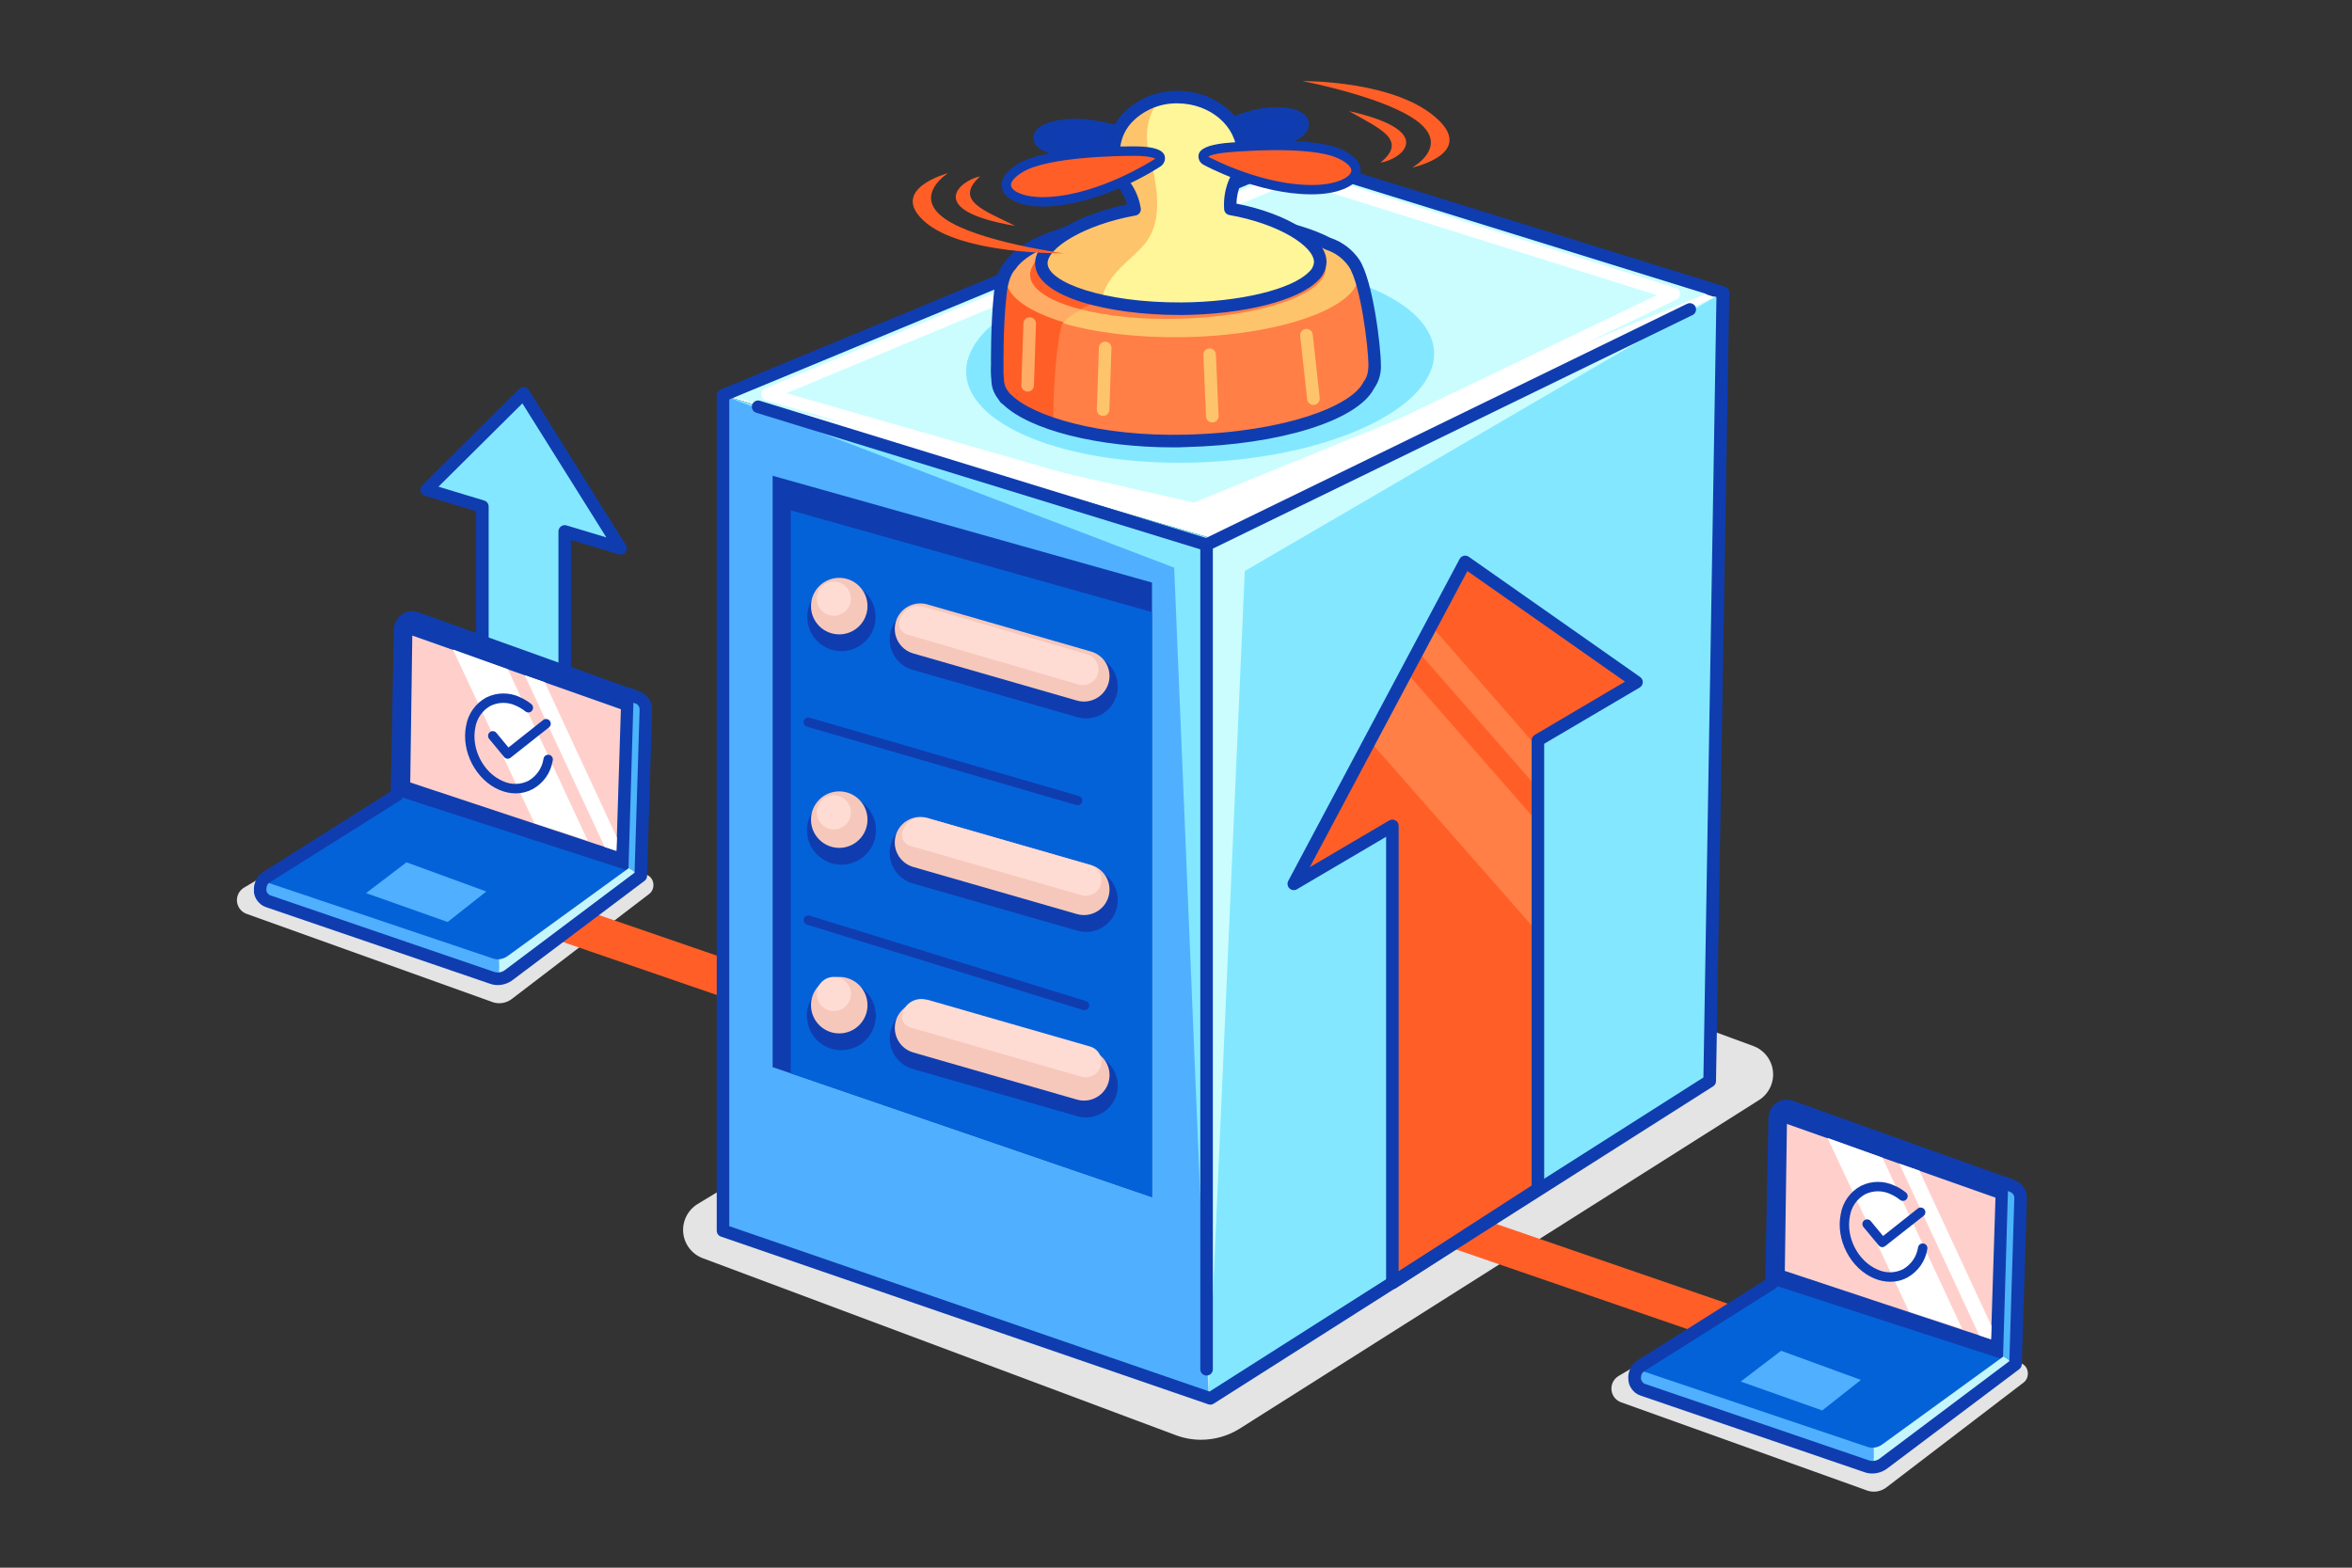 <svg width="87" height="58" viewBox="0 0 87 58" fill="none" xmlns="http://www.w3.org/2000/svg">
    <rect x="0" y="0" width="87" height="58" fill="#333333" stroke="none"/>
    <path d="M15.779 18.117L19.366 14.555L22.953 20.284L20.889 19.662V32.28L17.843 31.185V18.741L15.779 18.117Z"
          fill="#83E8FF"/>
    <path d="M20.889 32.512C20.863 32.512 20.836 32.507 20.811 32.498L17.765 31.403C17.721 31.387 17.681 31.357 17.654 31.318C17.626 31.279 17.611 31.233 17.611 31.185V18.913L15.712 18.339C15.674 18.327 15.639 18.306 15.612 18.277C15.584 18.248 15.564 18.212 15.555 18.173C15.545 18.134 15.546 18.093 15.556 18.055C15.567 18.016 15.588 17.981 15.616 17.953L19.203 14.39C19.228 14.366 19.258 14.347 19.291 14.336C19.323 14.325 19.358 14.321 19.393 14.325C19.428 14.329 19.461 14.341 19.491 14.359C19.52 14.378 19.545 14.403 19.564 14.432L23.149 20.161C23.175 20.201 23.188 20.248 23.186 20.296C23.185 20.344 23.168 20.39 23.14 20.428C23.111 20.466 23.071 20.494 23.026 20.509C22.98 20.523 22.931 20.523 22.886 20.509L21.121 19.976V32.28C21.121 32.317 21.112 32.353 21.095 32.386C21.078 32.419 21.053 32.448 21.023 32.469C20.984 32.497 20.937 32.512 20.889 32.512ZM18.075 31.019L20.657 31.947V19.661C20.657 19.625 20.666 19.589 20.682 19.557C20.698 19.524 20.722 19.496 20.751 19.475C20.78 19.453 20.814 19.438 20.849 19.432C20.885 19.426 20.922 19.428 20.957 19.439L22.429 19.883L19.323 14.924L16.219 18.006L17.91 18.518C17.958 18.532 18 18.561 18.029 18.601C18.059 18.641 18.075 18.689 18.075 18.739V31.019Z"
          fill="#0F3DB0"/>
    <path d="M43.616 52.772L26.119 46.225C25.983 46.175 25.863 46.087 25.774 45.972C25.686 45.858 25.631 45.72 25.617 45.575C25.603 45.431 25.63 45.285 25.695 45.155C25.76 45.025 25.86 44.916 25.984 44.84L46.273 32.554C46.372 32.493 46.483 32.456 46.599 32.445C46.714 32.434 46.831 32.449 46.94 32.489L64.728 39.023C64.864 39.073 64.983 39.159 65.071 39.273C65.16 39.386 65.215 39.523 65.231 39.666C65.246 39.81 65.221 39.954 65.158 40.084C65.095 40.214 64.998 40.324 64.876 40.401L45.672 52.56C45.369 52.751 45.026 52.87 44.669 52.907C44.312 52.944 43.952 52.898 43.616 52.772Z"
          fill="#E4E4E4"/>
    <path d="M44.428 53.267C44.109 53.267 43.793 53.21 43.494 53.098L25.997 46.551C25.8 46.478 25.627 46.35 25.499 46.183C25.37 46.016 25.292 45.816 25.272 45.606C25.253 45.397 25.293 45.186 25.388 44.998C25.483 44.809 25.629 44.652 25.809 44.543L46.093 32.255C46.236 32.168 46.398 32.114 46.565 32.098C46.733 32.082 46.901 32.103 47.059 32.161L64.853 38.699C65.05 38.772 65.222 38.898 65.35 39.062C65.479 39.228 65.559 39.425 65.581 39.633C65.603 39.841 65.566 40.051 65.475 40.24C65.384 40.428 65.243 40.587 65.066 40.699L45.858 52.854C45.43 53.123 44.934 53.266 44.428 53.267ZM43.732 52.446C44.019 52.553 44.325 52.592 44.629 52.56C44.933 52.529 45.225 52.428 45.484 52.266L64.693 40.111C64.761 40.069 64.815 40.008 64.85 39.937C64.885 39.865 64.898 39.786 64.89 39.707C64.882 39.628 64.852 39.553 64.803 39.49C64.754 39.427 64.688 39.38 64.613 39.352L46.82 32.816C46.76 32.793 46.696 32.785 46.633 32.791C46.569 32.797 46.508 32.817 46.454 32.85L26.17 45.138C26.102 45.18 26.046 45.239 26.01 45.31C25.974 45.382 25.959 45.462 25.967 45.541C25.974 45.62 26.004 45.696 26.052 45.76C26.101 45.823 26.166 45.871 26.241 45.899L43.732 52.446Z"
          fill="#E4E4E4"/>
    <path d="M18.252 37.086L9.129 33.813C9.032 33.78 8.945 33.719 8.881 33.639C8.817 33.558 8.777 33.46 8.766 33.358C8.756 33.255 8.775 33.151 8.822 33.059C8.868 32.967 8.941 32.89 9.03 32.838L15.031 29.279L23.91 32.364C24.202 32.454 24.265 32.882 24.014 33.073L18.944 36.95C18.848 37.026 18.735 37.078 18.614 37.102C18.494 37.126 18.369 37.12 18.252 37.086Z"
          fill="#E4E4E4"/>
    <path d="M69.648 50.208L18.664 32.653L18.216 33.954L69.2 51.509L69.648 50.208Z" fill="#FF5F27"/>
    <path d="M44.703 51.609V19.881L63.727 10.82L63.238 39.992L44.772 51.738L44.669 51.703L44.703 51.609Z"
          fill="#CBFDFF"/>
    <path d="M44.703 51.609L46.044 21.126L63.727 10.82L63.238 39.992L44.772 51.738L44.669 51.703L44.703 51.609Z"
          fill="#83E8FF"/>
    <path d="M63.422 10.99L44.702 19.882L26.745 14.627L47.827 5.886L63.422 10.99Z" fill="white"/>
    <path d="M63.239 10.821L44.158 18.594L26.745 14.627L47.827 5.886L63.239 10.821Z" fill="#CBFDFF"/>
    <path d="M44.516 19.457C44.494 19.457 44.472 19.454 44.451 19.448L28.327 14.808C28.28 14.795 28.239 14.767 28.209 14.73C28.179 14.692 28.161 14.646 28.159 14.598C28.156 14.55 28.168 14.502 28.194 14.462C28.219 14.421 28.257 14.389 28.301 14.37L47.789 6.25C47.839 6.23 47.895 6.227 47.947 6.243L61.983 10.652C62.027 10.665 62.066 10.693 62.095 10.729C62.124 10.766 62.141 10.81 62.144 10.856C62.147 10.903 62.137 10.949 62.113 10.989C62.09 11.03 62.055 11.062 62.013 11.082L44.613 19.434C44.583 19.449 44.549 19.456 44.516 19.457ZM29.091 14.547L44.495 18.978L61.285 10.919L47.89 6.712L29.091 14.547Z"
          fill="white"/>
    <path d="M44.702 19.882V51.609L44.669 51.703L26.745 45.531V14.627L44.702 19.882Z" fill="#83E8FF"/>
    <path d="M43.433 21.002L44.702 51.609L44.669 51.703L26.745 45.531V14.627L43.433 21.002Z" fill="#50B0FF"/>
    <path d="M44.563 17.099C49.342 16.878 53.14 15.05 53.046 13.016C52.952 10.982 49.001 9.513 44.222 9.734C39.443 9.955 35.645 11.784 35.739 13.817C35.833 15.851 39.784 17.32 44.563 17.099Z"
          fill="#83E8FF"/>
    <path d="M42.612 44.291L28.579 39.48V17.601L42.612 21.553V44.291Z" fill="#0F3DB0"/>
    <path d="M42.611 44.291L29.253 39.711V18.883L42.611 22.646V44.291Z" fill="#0462D9"/>
    <path d="M31.12 38.622C31.698 38.622 32.166 38.154 32.166 37.576C32.166 36.999 31.698 36.531 31.12 36.531C30.543 36.531 30.075 36.999 30.075 37.576C30.075 38.154 30.543 38.622 31.12 38.622Z"
          fill="#0F3DB0"/>
    <path d="M31.121 38.855C31.001 38.855 30.882 38.838 30.766 38.805C30.524 38.735 30.308 38.595 30.145 38.402C29.983 38.209 29.881 37.972 29.853 37.722C29.825 37.471 29.871 37.218 29.987 36.994C30.103 36.77 30.282 36.585 30.503 36.463C30.724 36.341 30.976 36.287 31.227 36.308C31.478 36.329 31.718 36.424 31.915 36.581C32.113 36.738 32.259 36.95 32.336 37.19C32.413 37.43 32.417 37.688 32.347 37.93C32.302 38.092 32.224 38.242 32.12 38.374C32.015 38.505 31.886 38.614 31.738 38.695C31.55 38.8 31.337 38.855 31.121 38.855ZM31.121 36.767C30.971 36.768 30.824 36.81 30.696 36.89C30.569 36.97 30.466 37.083 30.399 37.218C30.332 37.353 30.304 37.503 30.318 37.653C30.331 37.803 30.386 37.946 30.477 38.066C30.567 38.186 30.689 38.279 30.829 38.334C30.968 38.389 31.121 38.405 31.269 38.378C31.417 38.352 31.555 38.285 31.667 38.185C31.779 38.084 31.861 37.955 31.904 37.811C31.941 37.689 31.948 37.561 31.925 37.436C31.903 37.311 31.852 37.193 31.776 37.092C31.7 36.99 31.601 36.908 31.487 36.852C31.373 36.795 31.248 36.766 31.121 36.767Z"
          fill="#0F3DB0"/>
    <path d="M40.436 39.258L34.382 37.516C33.881 37.371 33.358 37.66 33.214 38.161C33.069 38.662 33.359 39.185 33.86 39.329L39.914 41.072C40.415 41.216 40.938 40.927 41.082 40.426C41.227 39.926 40.937 39.403 40.436 39.258Z"
          fill="#0F3DB0"/>
    <path d="M40.175 41.343C40.064 41.343 39.954 41.328 39.847 41.297L33.792 39.557C33.64 39.517 33.497 39.448 33.372 39.353C33.247 39.257 33.142 39.138 33.064 39.001C32.986 38.865 32.936 38.714 32.918 38.558C32.899 38.401 32.912 38.243 32.955 38.092C32.999 37.941 33.072 37.8 33.171 37.678C33.27 37.555 33.392 37.454 33.531 37.38C33.67 37.306 33.822 37.26 33.979 37.246C34.135 37.232 34.293 37.249 34.443 37.297L40.498 39.037C40.77 39.116 41.005 39.29 41.158 39.527C41.312 39.765 41.375 40.05 41.336 40.33C41.297 40.611 41.158 40.867 40.944 41.053C40.731 41.239 40.458 41.342 40.175 41.343ZM39.975 40.851C40.15 40.886 40.333 40.855 40.485 40.762C40.638 40.669 40.751 40.522 40.8 40.35C40.85 40.178 40.833 39.994 40.753 39.834C40.673 39.674 40.536 39.55 40.368 39.487L34.313 37.747C34.133 37.699 33.941 37.724 33.779 37.816C33.617 37.908 33.498 38.06 33.446 38.239C33.395 38.418 33.416 38.61 33.504 38.774C33.593 38.938 33.742 39.061 33.92 39.116L39.975 40.851Z"
          fill="#0F3DB0"/>
    <path d="M31.12 31.758C31.698 31.758 32.166 31.29 32.166 30.713C32.166 30.135 31.698 29.668 31.12 29.668C30.543 29.668 30.075 30.135 30.075 30.713C30.075 31.29 30.543 31.758 31.12 31.758Z"
          fill="#0F3DB0"/>
    <path d="M31.119 31.991C31.002 31.991 30.884 31.974 30.771 31.941C30.529 31.871 30.313 31.731 30.15 31.538C29.988 31.345 29.886 31.109 29.858 30.858C29.829 30.607 29.876 30.354 29.992 30.13C30.108 29.906 30.287 29.721 30.508 29.599C30.729 29.477 30.981 29.423 31.232 29.444C31.483 29.465 31.723 29.56 31.92 29.717C32.117 29.874 32.264 30.086 32.341 30.326C32.418 30.567 32.422 30.824 32.352 31.067C32.276 31.334 32.114 31.569 31.891 31.736C31.669 31.903 31.398 31.992 31.119 31.991ZM31.119 29.903C30.922 29.901 30.73 29.97 30.58 30.099C30.43 30.227 30.333 30.406 30.305 30.602C30.277 30.797 30.322 30.996 30.43 31.161C30.539 31.326 30.704 31.446 30.894 31.498C30.997 31.528 31.104 31.537 31.211 31.525C31.317 31.513 31.42 31.481 31.513 31.429C31.607 31.377 31.689 31.307 31.756 31.224C31.822 31.14 31.872 31.044 31.901 30.941C31.931 30.839 31.94 30.731 31.928 30.625C31.916 30.519 31.883 30.416 31.831 30.323C31.78 30.23 31.71 30.147 31.626 30.081C31.543 30.014 31.447 29.965 31.344 29.936C31.272 29.913 31.196 29.901 31.12 29.9L31.119 29.903Z"
          fill="#0F3DB0"/>
    <path d="M40.299 32.502L34.251 30.738C33.751 30.591 33.226 30.879 33.081 31.379C32.935 31.879 33.222 32.403 33.723 32.549L39.771 34.313C40.271 34.459 40.795 34.172 40.941 33.672C41.087 33.172 40.8 32.648 40.299 32.502Z"
          fill="#0F3DB0"/>
    <path d="M40.172 34.479C40.062 34.479 39.953 34.464 39.847 34.433L33.792 32.693C33.64 32.654 33.497 32.584 33.372 32.489C33.247 32.394 33.142 32.274 33.064 32.137C32.986 32.001 32.936 31.85 32.918 31.694C32.899 31.538 32.912 31.379 32.955 31.228C32.999 31.077 33.072 30.936 33.171 30.814C33.27 30.692 33.392 30.59 33.531 30.516C33.67 30.442 33.822 30.397 33.979 30.382C34.135 30.368 34.293 30.385 34.443 30.433L40.498 32.173C40.77 32.252 41.005 32.426 41.159 32.664C41.313 32.902 41.376 33.187 41.336 33.468C41.296 33.748 41.157 34.005 40.943 34.191C40.729 34.377 40.456 34.479 40.172 34.479ZM39.975 33.987C40.065 34.013 40.159 34.021 40.252 34.011C40.345 34 40.435 33.972 40.517 33.926C40.599 33.881 40.671 33.82 40.729 33.747C40.788 33.674 40.831 33.59 40.857 33.5C40.883 33.41 40.891 33.316 40.88 33.223C40.87 33.13 40.841 33.04 40.796 32.959C40.751 32.877 40.69 32.804 40.616 32.746C40.543 32.688 40.459 32.645 40.37 32.619L34.314 30.879C34.134 30.831 33.943 30.856 33.781 30.948C33.618 31.04 33.499 31.191 33.447 31.37C33.396 31.549 33.417 31.742 33.505 31.905C33.594 32.069 33.743 32.192 33.921 32.247L39.975 33.987Z"
          fill="#0F3DB0"/>
    <path d="M31.12 23.858C31.698 23.858 32.166 23.39 32.166 22.813C32.166 22.236 31.698 21.768 31.12 21.768C30.543 21.768 30.075 22.236 30.075 22.813C30.075 23.39 30.543 23.858 31.12 23.858Z"
          fill="#0F3DB0"/>
    <path d="M31.122 24.091C31.002 24.091 30.882 24.074 30.767 24.04C30.46 23.95 30.198 23.747 30.035 23.472C29.871 23.197 29.818 22.87 29.886 22.557C29.954 22.244 30.138 21.969 30.401 21.786C30.664 21.604 30.986 21.527 31.303 21.573C31.62 21.619 31.908 21.782 32.108 22.032C32.309 22.281 32.408 22.597 32.385 22.916C32.362 23.236 32.219 23.534 31.985 23.752C31.75 23.97 31.442 24.091 31.122 24.091ZM31.122 22.003C30.944 22.003 30.771 22.062 30.629 22.17C30.488 22.278 30.386 22.429 30.339 22.601C30.292 22.773 30.303 22.955 30.37 23.12C30.437 23.285 30.556 23.424 30.709 23.514C30.863 23.605 31.041 23.642 31.218 23.622C31.395 23.6 31.56 23.522 31.688 23.398C31.816 23.274 31.899 23.111 31.925 22.935C31.952 22.759 31.919 22.579 31.833 22.423C31.763 22.296 31.66 22.19 31.535 22.116C31.41 22.042 31.267 22.003 31.122 22.003Z"
          fill="#0F3DB0"/>
    <path d="M40.435 24.495L34.381 22.752C33.88 22.608 33.357 22.897 33.213 23.398C33.068 23.898 33.358 24.421 33.859 24.566L39.913 26.308C40.414 26.453 40.937 26.164 41.081 25.663C41.226 25.162 40.936 24.639 40.435 24.495Z"
          fill="#0F3DB0"/>
    <path d="M40.172 26.58C40.062 26.58 39.953 26.564 39.847 26.533L33.792 24.793C33.64 24.754 33.497 24.685 33.372 24.59C33.247 24.494 33.142 24.375 33.064 24.238C32.986 24.101 32.936 23.951 32.918 23.794C32.899 23.638 32.912 23.48 32.955 23.329C32.999 23.178 33.072 23.037 33.171 22.914C33.27 22.792 33.392 22.691 33.531 22.617C33.67 22.543 33.822 22.497 33.979 22.483C34.135 22.469 34.293 22.486 34.443 22.534L40.498 24.274C40.77 24.352 41.005 24.527 41.159 24.765C41.313 25.002 41.376 25.288 41.336 25.568C41.296 25.849 41.157 26.105 40.943 26.291C40.729 26.477 40.456 26.579 40.172 26.58ZM39.975 26.088C40.157 26.14 40.352 26.118 40.517 26.027C40.682 25.936 40.804 25.782 40.857 25.601C40.909 25.419 40.887 25.224 40.796 25.059C40.704 24.894 40.551 24.771 40.37 24.719L34.314 22.979C34.134 22.931 33.943 22.956 33.781 23.048C33.618 23.14 33.499 23.292 33.447 23.471C33.396 23.65 33.417 23.842 33.505 24.006C33.594 24.17 33.743 24.293 33.921 24.348L39.975 26.088Z"
          fill="#0F3DB0"/>
    <path d="M60.537 25.238L54.198 20.789L47.858 32.701L51.507 30.554V47.463L56.889 43.987V27.385L60.537 25.238Z"
          fill="#FF5F27"/>
    <path d="M31.043 38.233C31.62 38.233 32.088 37.765 32.088 37.188C32.088 36.611 31.62 36.143 31.043 36.143C30.466 36.143 29.998 36.611 29.998 37.188C29.998 37.765 30.466 38.233 31.043 38.233Z"
          fill="#F6C8BB"/>
    <path d="M40.359 38.868L34.305 37.126C33.804 36.981 33.281 37.27 33.136 37.771C32.992 38.272 33.282 38.795 33.783 38.939L39.837 40.682C40.338 40.826 40.861 40.537 41.005 40.036C41.149 39.535 40.86 39.013 40.359 38.868Z"
          fill="#F6C8BB"/>
    <path d="M31.043 31.369C31.62 31.369 32.088 30.901 32.088 30.324C32.088 29.747 31.62 29.279 31.043 29.279C30.466 29.279 29.998 29.747 29.998 30.324C29.998 30.901 30.466 31.369 31.043 31.369Z"
          fill="#F6C8BB"/>
    <path d="M40.357 32.005L34.303 30.262C33.802 30.117 33.279 30.407 33.134 30.907C32.99 31.408 33.28 31.931 33.781 32.075L39.835 33.818C40.336 33.962 40.859 33.673 41.003 33.173C41.148 32.672 40.858 32.149 40.357 32.005Z"
          fill="#F6C8BB"/>
    <path d="M31.043 23.47C31.62 23.47 32.088 23.002 32.088 22.425C32.088 21.847 31.62 21.379 31.043 21.379C30.466 21.379 29.998 21.847 29.998 22.425C29.998 23.002 30.466 23.47 31.043 23.47Z"
          fill="#F6C8BB"/>
    <path d="M40.357 24.105L34.303 22.362C33.802 22.218 33.279 22.507 33.135 23.007C32.99 23.508 33.28 24.031 33.781 24.175L39.835 25.918C40.336 26.063 40.859 25.773 41.003 25.273C41.148 24.772 40.858 24.249 40.357 24.105Z"
          fill="#F6C8BB"/>
    <path d="M30.843 22.781C31.192 22.781 31.474 22.498 31.474 22.15C31.474 21.801 31.192 21.519 30.843 21.519C30.494 21.519 30.212 21.801 30.212 22.15C30.212 22.498 30.494 22.781 30.843 22.781Z"
          fill="#FFDCD3"/>
    <path d="M34.18 22.449L40.215 24.209C40.362 24.252 40.487 24.352 40.561 24.487C40.635 24.622 40.652 24.781 40.609 24.928C40.566 25.076 40.466 25.201 40.331 25.274C40.196 25.349 40.037 25.366 39.89 25.323L33.561 23.477C33.454 23.446 33.363 23.373 33.309 23.275C33.255 23.176 33.243 23.061 33.274 22.953C33.3 22.86 33.344 22.774 33.404 22.698C33.463 22.622 33.538 22.559 33.622 22.512C33.706 22.465 33.799 22.436 33.895 22.425C33.99 22.414 34.087 22.422 34.18 22.449Z"
          fill="#FFDCD3"/>
    <path d="M30.843 30.687C31.192 30.687 31.474 30.405 31.474 30.056C31.474 29.708 31.192 29.425 30.843 29.425C30.494 29.425 30.212 29.708 30.212 30.056C30.212 30.405 30.494 30.687 30.843 30.687Z"
          fill="#FFDCD3"/>
    <path d="M34.282 30.263L40.323 32.002C40.471 32.045 40.596 32.144 40.67 32.279C40.744 32.413 40.762 32.572 40.72 32.72C40.677 32.868 40.578 32.993 40.443 33.067C40.308 33.141 40.15 33.159 40.002 33.117L33.667 31.293C33.559 31.262 33.468 31.19 33.414 31.092C33.36 30.994 33.347 30.878 33.378 30.77C33.431 30.584 33.557 30.427 33.726 30.334C33.895 30.24 34.095 30.218 34.281 30.271L34.282 30.263Z"
          fill="#FFDCD3"/>
    <path d="M30.843 37.405C31.192 37.405 31.474 37.122 31.474 36.774C31.474 36.425 31.192 36.143 30.843 36.143C30.494 36.143 30.212 36.425 30.212 36.774C30.212 37.122 30.494 37.405 30.843 37.405Z"
          fill="#FFDCD3"/>
    <path d="M34.282 36.98L40.323 38.719C40.471 38.762 40.596 38.861 40.67 38.996C40.744 39.131 40.762 39.289 40.72 39.437C40.677 39.585 40.578 39.71 40.443 39.784C40.308 39.859 40.15 39.877 40.002 39.834L33.667 38.01C33.559 37.979 33.468 37.907 33.414 37.809C33.36 37.711 33.347 37.595 33.378 37.488C33.431 37.302 33.557 37.145 33.726 37.051C33.895 36.958 34.095 36.935 34.281 36.989L34.282 36.98Z"
          fill="#FFDCD3"/>
    <path d="M44.776 51.97C44.751 51.969 44.727 51.965 44.703 51.958L44.6 51.923L26.668 45.751C26.623 45.735 26.583 45.706 26.555 45.666C26.527 45.627 26.512 45.58 26.512 45.532V14.627C26.512 14.581 26.525 14.536 26.551 14.498C26.577 14.46 26.613 14.43 26.656 14.412L47.739 5.672C47.789 5.651 47.844 5.649 47.896 5.665L63.8 10.603C63.848 10.618 63.89 10.648 63.919 10.688C63.949 10.729 63.964 10.778 63.964 10.828L63.475 40C63.474 40.038 63.464 40.076 63.446 40.11C63.427 40.143 63.4 40.172 63.367 40.192L44.892 51.933C44.857 51.955 44.817 51.968 44.776 51.97ZM26.976 45.365L44.74 51.483L63.009 39.863L63.491 10.99L47.838 6.132L26.976 14.779V45.365Z"
          fill="#0F3DB0"/>
    <path d="M50.67 27.419L56.889 34.506V30.438L52.023 24.877L50.67 27.419Z" fill="#FF7F46"/>
    <path d="M56.889 27.674L52.94 23.153L52.442 24.088L56.889 29.174V27.674Z" fill="#FF7F46"/>
    <path d="M51.504 47.695C51.464 47.696 51.424 47.686 51.388 47.666C51.353 47.645 51.323 47.616 51.303 47.58C51.282 47.544 51.272 47.504 51.272 47.463V30.959L47.974 32.9C47.931 32.926 47.88 32.936 47.83 32.931C47.78 32.925 47.733 32.903 47.697 32.868C47.66 32.833 47.636 32.787 47.628 32.737C47.62 32.687 47.628 32.636 47.652 32.592L53.991 20.68C54.007 20.651 54.028 20.625 54.054 20.605C54.08 20.585 54.11 20.571 54.142 20.563C54.174 20.555 54.207 20.555 54.239 20.561C54.271 20.567 54.302 20.58 54.329 20.598L60.668 25.047C60.7 25.069 60.726 25.099 60.743 25.134C60.76 25.169 60.768 25.207 60.766 25.246C60.765 25.285 60.754 25.323 60.733 25.356C60.714 25.389 60.685 25.417 60.652 25.437L57.119 27.517V43.989C57.119 44.027 57.109 44.066 57.091 44.099C57.072 44.133 57.046 44.162 57.013 44.184L51.63 47.663C51.592 47.686 51.548 47.697 51.504 47.695ZM51.504 30.323C51.545 30.322 51.585 30.333 51.62 30.353C51.656 30.373 51.685 30.403 51.705 30.438C51.726 30.474 51.736 30.514 51.736 30.555V47.036L56.655 43.86V27.388C56.655 27.347 56.666 27.308 56.686 27.273C56.706 27.238 56.736 27.209 56.771 27.188L60.109 25.219L54.279 21.128L48.45 32.082L51.388 30.353C51.424 30.333 51.464 30.322 51.504 30.323Z"
          fill="#0F3DB0"/>
    <path d="M40.116 37.376C40.098 37.376 40.081 37.373 40.065 37.368L29.844 34.208C29.822 34.201 29.802 34.19 29.784 34.176C29.766 34.161 29.752 34.143 29.741 34.123C29.73 34.103 29.724 34.081 29.721 34.058C29.719 34.035 29.722 34.012 29.728 33.99C29.735 33.968 29.746 33.948 29.761 33.93C29.775 33.913 29.793 33.898 29.813 33.888C29.833 33.877 29.855 33.87 29.878 33.868C29.901 33.866 29.924 33.868 29.946 33.875L40.168 37.036C40.207 37.048 40.241 37.075 40.263 37.11C40.285 37.145 40.294 37.187 40.287 37.228C40.281 37.269 40.26 37.307 40.229 37.334C40.197 37.361 40.157 37.376 40.116 37.376Z"
          fill="#0F3DB0"/>
    <path d="M39.86 29.791C39.844 29.791 39.827 29.789 39.812 29.785L29.846 26.884C29.802 26.872 29.764 26.842 29.742 26.801C29.72 26.761 29.715 26.713 29.728 26.669C29.741 26.624 29.771 26.587 29.811 26.565C29.852 26.543 29.899 26.538 29.943 26.55L39.909 29.45C39.949 29.462 39.984 29.488 40.007 29.523C40.029 29.558 40.038 29.601 40.032 29.642C40.027 29.683 40.006 29.721 39.974 29.749C39.943 29.776 39.902 29.791 39.86 29.791Z"
          fill="#0F3DB0"/>
    <path d="M69.096 55.156L59.972 51.884C59.874 51.851 59.788 51.79 59.723 51.71C59.659 51.629 59.619 51.531 59.608 51.429C59.598 51.326 59.617 51.222 59.663 51.13C59.71 51.038 59.782 50.961 59.871 50.908L65.873 47.353L74.753 50.439C75.044 50.528 75.101 50.956 74.856 51.147L69.785 55.024C69.689 55.099 69.577 55.151 69.457 55.174C69.337 55.197 69.213 55.191 69.096 55.156Z"
          fill="#E4E4E4"/>
    <path d="M65.525 47.483L60.702 50.523C60.354 50.745 60.385 51.283 60.76 51.412L69.054 54.248C69.158 54.282 69.269 54.289 69.376 54.27C69.483 54.251 69.585 54.206 69.67 54.139L74.542 50.474L74.512 50.464L74.729 44.363C74.739 44.264 74.718 44.166 74.668 44.08C74.617 43.995 74.541 43.928 74.451 43.889L66.237 40.943C66.17 40.919 66.099 40.912 66.028 40.922C65.958 40.931 65.891 40.957 65.833 40.998C65.775 41.038 65.727 41.092 65.694 41.154C65.661 41.217 65.643 41.286 65.642 41.357L65.526 47.484"
          fill="#0F3DB0"/>
    <path d="M74.393 50.391L65.496 47.507L60.702 50.523C60.354 50.745 60.385 51.283 60.76 51.412L69.054 54.248C69.158 54.282 69.269 54.289 69.376 54.27C69.483 54.251 69.585 54.206 69.67 54.139L74.393 50.391Z"
          fill="#0462D9"/>
    <path d="M74.456 43.895L74.13 43.757C74.18 43.807 74.218 43.867 74.243 43.933C74.267 44 74.277 44.07 74.271 44.141L74.086 50.436L74.076 50.453L69.252 53.975C69.165 54.043 69.064 54.088 68.956 54.107C68.848 54.126 68.737 54.118 68.632 54.084L60.638 51.349C60.675 51.377 60.717 51.399 60.761 51.414L69.055 54.25C69.158 54.284 69.269 54.291 69.376 54.273C69.484 54.254 69.585 54.208 69.671 54.141L74.543 50.477L74.729 44.365C74.739 44.267 74.718 44.17 74.668 44.086C74.619 44.001 74.545 43.934 74.456 43.895Z"
          fill="#4CB4FB"/>
    <path d="M69.088 53.535L60.755 50.727L60.556 50.659C60.51 50.719 60.479 50.788 60.464 50.862C60.45 50.936 60.452 51.013 60.472 51.086C60.492 51.158 60.528 51.226 60.578 51.282C60.628 51.339 60.691 51.383 60.761 51.411L69.053 54.248C69.136 54.275 69.223 54.285 69.31 54.278L69.3 53.56C69.229 53.566 69.157 53.557 69.088 53.535Z"
          fill="#50B0FF"/>
    <path d="M74.546 50.474C74.506 50.485 74.135 50.18 74.093 50.195L69.62 53.443C69.527 53.511 69.416 53.552 69.301 53.559L69.31 54.277C69.441 54.266 69.566 54.217 69.67 54.138L74.546 50.474Z"
          fill="#C5F6FD"/>
    <path d="M73.646 49.55L66.02 47.02L66.098 41.583L73.812 44.31L73.646 49.55Z" fill="#FFD0CB"/>
    <path d="M67.405 52.182L64.389 51.113L65.883 49.975L68.834 51.053L67.405 52.182Z" fill="#50B0FF"/>
    <path d="M67.598 42.099L70.614 48.527L72.582 49.165L69.63 42.83L67.598 42.099Z" fill="white"/>
    <path d="M70.997 43.309L70.257 43.053L73.213 49.406L73.646 49.55L73.666 49.059L70.997 43.309Z"
          fill="white"/>
    <path d="M69.927 47.422C69.72 47.421 69.516 47.379 69.326 47.298C68.451 46.933 67.895 45.866 68.088 44.92C68.124 44.701 68.21 44.493 68.339 44.312C68.468 44.131 68.636 43.982 68.832 43.876C69.025 43.779 69.238 43.728 69.454 43.726C69.671 43.724 69.884 43.772 70.08 43.865C70.23 43.93 70.371 44.016 70.498 44.119C70.535 44.148 70.558 44.19 70.563 44.236C70.568 44.282 70.555 44.328 70.526 44.364C70.497 44.4 70.455 44.423 70.409 44.428C70.363 44.434 70.317 44.42 70.28 44.391C70.177 44.307 70.062 44.238 69.941 44.184C69.793 44.112 69.63 44.074 69.466 44.074C69.302 44.074 69.139 44.112 68.992 44.184C68.843 44.266 68.715 44.381 68.618 44.52C68.52 44.659 68.456 44.819 68.429 44.986C68.268 45.779 68.731 46.669 69.46 46.974C69.607 47.042 69.768 47.076 69.93 47.072C70.092 47.069 70.251 47.029 70.395 46.956C70.543 46.871 70.669 46.754 70.766 46.614C70.862 46.473 70.924 46.312 70.95 46.144C70.959 46.099 70.985 46.059 71.023 46.033C71.062 46.008 71.109 45.998 71.154 46.007C71.176 46.011 71.198 46.02 71.217 46.032C71.236 46.045 71.252 46.061 71.265 46.08C71.278 46.099 71.287 46.12 71.291 46.142C71.296 46.165 71.296 46.188 71.292 46.21C71.257 46.429 71.173 46.638 71.046 46.82C70.919 47.002 70.752 47.153 70.559 47.261C70.365 47.367 70.147 47.422 69.927 47.422Z"
          fill="#0F3CB0"/>
    <path d="M69.629 46.142C69.603 46.142 69.578 46.136 69.555 46.125C69.531 46.114 69.511 46.098 69.495 46.078L68.934 45.403C68.919 45.385 68.907 45.365 68.899 45.343C68.891 45.321 68.888 45.297 68.89 45.274C68.892 45.25 68.898 45.227 68.909 45.207C68.92 45.186 68.935 45.167 68.953 45.152C68.971 45.137 68.992 45.126 69.014 45.12C69.037 45.113 69.06 45.111 69.084 45.114C69.107 45.116 69.129 45.124 69.15 45.135C69.17 45.147 69.188 45.163 69.202 45.181L69.655 45.729L70.931 44.717C70.948 44.702 70.969 44.69 70.992 44.683C71.014 44.676 71.037 44.673 71.061 44.676C71.084 44.678 71.107 44.685 71.128 44.696C71.148 44.707 71.166 44.722 71.181 44.741C71.196 44.759 71.206 44.78 71.213 44.803C71.219 44.826 71.22 44.849 71.217 44.873C71.214 44.896 71.206 44.918 71.194 44.939C71.182 44.959 71.165 44.976 71.146 44.99L69.737 46.099C69.707 46.125 69.669 46.14 69.629 46.142Z"
          fill="#0F3CB0"/>
    <path d="M69.252 54.515C69.158 54.516 69.065 54.5 68.976 54.47L60.683 51.633C60.616 51.611 60.552 51.577 60.495 51.535C60.484 51.526 60.473 51.516 60.463 51.506C60.405 51.456 60.356 51.396 60.318 51.33C60.278 51.26 60.251 51.184 60.237 51.105C60.236 51.096 60.236 51.087 60.237 51.079C60.237 51.079 60.237 51.073 60.237 51.07C60.233 51.048 60.231 51.026 60.23 51.005C60.224 50.91 60.237 50.816 60.268 50.726C60.276 50.7 60.287 50.675 60.298 50.65V50.639C60.311 50.614 60.325 50.589 60.34 50.565C60.343 50.558 60.347 50.551 60.353 50.545C60.355 50.54 60.359 50.535 60.363 50.53L60.371 50.519L60.379 50.508C60.434 50.437 60.502 50.375 60.578 50.326L65.298 47.352L65.414 41.352C65.418 41.24 65.449 41.131 65.504 41.033C65.559 40.935 65.637 40.852 65.73 40.79C65.817 40.733 65.916 40.698 66.019 40.687C66.122 40.676 66.226 40.689 66.323 40.726L74.124 43.522C74.159 43.52 74.194 43.526 74.226 43.54L74.539 43.67C74.676 43.725 74.791 43.823 74.869 43.948C74.947 44.073 74.983 44.219 74.972 44.366L74.785 50.478C74.784 50.513 74.775 50.547 74.759 50.577C74.743 50.608 74.72 50.635 74.692 50.656L69.82 54.321C69.658 54.447 69.458 54.515 69.252 54.515ZM60.798 51.179C60.809 51.186 60.821 51.191 60.833 51.195L69.136 54.031C69.204 54.053 69.276 54.057 69.346 54.044C69.416 54.031 69.482 54.001 69.537 53.956L74.325 50.36L74.508 44.363C74.508 44.358 74.508 44.353 74.508 44.349C74.514 44.3 74.504 44.251 74.481 44.208C74.458 44.165 74.422 44.13 74.378 44.109L74.346 44.097L74.333 44.091L74.151 44.015C74.126 44.013 74.101 44.009 74.078 44.001L66.169 41.164C66.14 41.152 66.108 41.147 66.077 41.151C66.045 41.154 66.015 41.164 65.989 41.182C65.957 41.203 65.931 41.231 65.913 41.265C65.895 41.298 65.885 41.335 65.883 41.373L65.767 47.491C65.767 47.526 65.758 47.56 65.743 47.591C65.727 47.623 65.705 47.65 65.677 47.671C65.662 47.682 65.645 47.692 65.628 47.7L60.833 50.722C60.801 50.741 60.774 50.767 60.753 50.798L60.745 50.808C60.74 50.815 60.735 50.823 60.731 50.831C60.725 50.843 60.719 50.855 60.715 50.868C60.703 50.901 60.699 50.937 60.701 50.972C60.7 50.979 60.7 50.985 60.701 50.992C60.701 50.999 60.701 51.005 60.701 51.012C60.705 51.041 60.714 51.069 60.728 51.094C60.743 51.119 60.762 51.141 60.785 51.158L60.798 51.179Z"
          fill="#0F3DB0"/>
    <path d="M14.679 29.414L9.861 32.453C9.513 32.675 9.543 33.213 9.92 33.341L18.212 36.178C18.316 36.211 18.426 36.219 18.534 36.2C18.641 36.181 18.742 36.136 18.827 36.069L23.699 32.404L23.67 32.394L23.887 26.292C23.897 26.194 23.875 26.095 23.825 26.009C23.775 25.924 23.699 25.858 23.608 25.819L15.395 22.873C15.328 22.85 15.257 22.842 15.186 22.852C15.116 22.861 15.049 22.887 14.991 22.927C14.933 22.968 14.885 23.021 14.851 23.084C14.818 23.146 14.8 23.216 14.799 23.287L14.683 29.414"
          fill="#0F3DB0"/>
    <path d="M23.549 32.314L14.651 29.431L9.861 32.453C9.513 32.675 9.543 33.212 9.92 33.341L18.212 36.177C18.316 36.211 18.426 36.219 18.534 36.2C18.641 36.181 18.742 36.135 18.827 36.068L23.549 32.314Z"
          fill="#0462D9"/>
    <path d="M23.61 25.821L23.285 25.683C23.335 25.733 23.373 25.793 23.398 25.86C23.422 25.926 23.432 25.997 23.427 26.067L23.241 32.364L23.231 32.38L18.407 35.905C18.321 35.973 18.219 36.018 18.111 36.037C18.003 36.056 17.892 36.048 17.788 36.014L9.792 33.279C9.83 33.307 9.872 33.328 9.916 33.344L18.212 36.18C18.316 36.214 18.426 36.221 18.534 36.202C18.641 36.183 18.742 36.138 18.827 36.071L23.699 32.407L23.887 26.294C23.897 26.196 23.876 26.098 23.826 26.012C23.776 25.927 23.7 25.86 23.61 25.821Z"
          fill="#4CB4FB"/>
    <path d="M18.244 35.465L9.909 32.657L9.711 32.589C9.665 32.649 9.634 32.719 9.62 32.792C9.606 32.866 9.609 32.942 9.629 33.014C9.648 33.087 9.684 33.153 9.734 33.21C9.784 33.266 9.845 33.31 9.915 33.339L18.212 36.177C18.295 36.205 18.382 36.215 18.468 36.207L18.458 35.489C18.386 35.496 18.313 35.487 18.244 35.465Z"
          fill="#50B0FF"/>
    <path d="M23.7 32.404C23.659 32.414 23.288 32.111 23.247 32.126L18.774 35.373C18.681 35.442 18.57 35.482 18.454 35.489L18.465 36.208C18.595 36.196 18.72 36.148 18.824 36.068L23.7 32.404Z"
          fill="#C5F6FD"/>
    <path d="M22.801 31.479L15.175 28.949L15.251 23.514L22.966 26.24L22.801 31.479Z" fill="#FFD0CB"/>
    <path d="M16.558 34.111L13.542 33.042L15.036 31.904L17.988 32.983L16.558 34.111Z" fill="#50B0FF"/>
    <path d="M16.753 24.029L19.768 30.456L21.737 31.094L18.785 24.76L16.753 24.029Z" fill="white"/>
    <path d="M20.151 25.24L19.411 24.982L22.367 31.336L22.799 31.48L22.819 30.99L20.151 25.24Z"
          fill="white"/>
    <path d="M19.08 29.353C18.874 29.352 18.67 29.309 18.48 29.228C17.604 28.863 17.049 27.795 17.241 26.85C17.278 26.631 17.364 26.423 17.493 26.242C17.622 26.061 17.791 25.912 17.986 25.806C18.179 25.709 18.392 25.658 18.609 25.656C18.825 25.654 19.039 25.701 19.234 25.794C19.384 25.861 19.524 25.946 19.652 26.048C19.67 26.063 19.685 26.08 19.696 26.1C19.707 26.12 19.714 26.142 19.716 26.165C19.719 26.188 19.717 26.211 19.711 26.233C19.704 26.255 19.694 26.275 19.68 26.293C19.665 26.311 19.648 26.326 19.628 26.337C19.608 26.348 19.586 26.355 19.563 26.358C19.54 26.36 19.517 26.358 19.495 26.352C19.473 26.346 19.453 26.335 19.435 26.321C19.331 26.237 19.216 26.167 19.094 26.113C18.946 26.041 18.784 26.004 18.62 26.004C18.456 26.004 18.294 26.041 18.146 26.113C17.997 26.196 17.869 26.311 17.772 26.45C17.674 26.59 17.609 26.749 17.582 26.917C17.421 27.708 17.884 28.6 18.613 28.904C18.761 28.972 18.921 29.005 19.083 29.002C19.245 28.999 19.404 28.959 19.549 28.886C19.696 28.801 19.823 28.684 19.919 28.543C20.016 28.403 20.079 28.242 20.104 28.074C20.107 28.05 20.115 28.027 20.127 28.007C20.14 27.987 20.156 27.969 20.175 27.955C20.194 27.942 20.216 27.932 20.239 27.927C20.262 27.922 20.287 27.921 20.31 27.926C20.333 27.93 20.355 27.94 20.375 27.953C20.394 27.966 20.411 27.983 20.424 28.004C20.436 28.024 20.445 28.046 20.448 28.07C20.452 28.093 20.451 28.117 20.445 28.14C20.41 28.359 20.326 28.567 20.2 28.749C20.073 28.931 19.907 29.082 19.713 29.191C19.519 29.296 19.301 29.352 19.08 29.353Z"
          fill="#0F3CB0"/>
    <path d="M18.783 28.072C18.757 28.072 18.732 28.066 18.709 28.055C18.685 28.044 18.665 28.028 18.648 28.008L18.088 27.329C18.061 27.293 18.049 27.248 18.054 27.204C18.059 27.159 18.081 27.119 18.116 27.09C18.15 27.061 18.195 27.047 18.239 27.05C18.284 27.054 18.326 27.074 18.356 27.108L18.808 27.655L20.084 26.644C20.102 26.628 20.123 26.617 20.145 26.609C20.168 26.602 20.191 26.6 20.215 26.602C20.238 26.604 20.261 26.611 20.282 26.622C20.302 26.633 20.32 26.649 20.335 26.667C20.349 26.686 20.36 26.707 20.366 26.729C20.372 26.752 20.374 26.776 20.371 26.799C20.367 26.822 20.36 26.845 20.348 26.865C20.335 26.885 20.319 26.902 20.3 26.916L18.887 28.033C18.858 28.057 18.821 28.071 18.783 28.072Z"
          fill="#0F3CB0"/>
    <path d="M18.411 36.445C18.317 36.445 18.224 36.43 18.135 36.399L9.841 33.563C9.774 33.54 9.71 33.507 9.654 33.464C9.642 33.456 9.631 33.446 9.622 33.435C9.563 33.385 9.514 33.326 9.475 33.26C9.436 33.19 9.408 33.113 9.394 33.034C9.394 33.024 9.394 33.015 9.394 33.006C9.395 33.004 9.395 33.001 9.394 32.999C9.394 32.978 9.394 32.957 9.394 32.935C9.388 32.841 9.4 32.746 9.431 32.657C9.442 32.627 9.452 32.602 9.463 32.578V32.569C9.475 32.542 9.489 32.517 9.503 32.494L9.516 32.474L9.528 32.459L9.535 32.448L9.543 32.438C9.598 32.366 9.665 32.304 9.742 32.256L14.454 29.279L14.57 23.28C14.575 23.168 14.605 23.058 14.661 22.96C14.716 22.862 14.793 22.779 14.887 22.717C14.974 22.66 15.073 22.625 15.176 22.614C15.279 22.603 15.383 22.617 15.48 22.654L23.272 25.451C23.308 25.449 23.343 25.455 23.376 25.469L23.689 25.6C23.826 25.656 23.942 25.755 24.02 25.881C24.098 26.008 24.133 26.155 24.12 26.303L23.934 32.411C23.933 32.446 23.924 32.48 23.908 32.511C23.892 32.541 23.869 32.569 23.841 32.589L18.969 36.254C18.809 36.377 18.613 36.444 18.411 36.445ZM9.956 33.107L9.99 33.122L18.284 35.958C18.352 35.98 18.425 35.984 18.495 35.971C18.565 35.958 18.63 35.927 18.686 35.883L23.473 32.287L23.658 26.292V26.274C23.663 26.226 23.654 26.177 23.631 26.134C23.608 26.091 23.572 26.056 23.529 26.034L23.495 26.023H23.482L23.301 25.945C23.276 25.944 23.252 25.939 23.228 25.931L15.318 23.095C15.289 23.083 15.258 23.079 15.226 23.082C15.195 23.085 15.165 23.095 15.139 23.112C15.107 23.133 15.081 23.162 15.063 23.195C15.044 23.228 15.034 23.265 15.033 23.303L14.917 29.421C14.916 29.456 14.908 29.491 14.892 29.522C14.877 29.553 14.854 29.58 14.826 29.601C14.811 29.613 14.795 29.622 14.778 29.63L9.977 32.648C9.945 32.668 9.917 32.694 9.895 32.725V32.733C9.895 32.741 9.886 32.748 9.881 32.758V32.764C9.881 32.777 9.872 32.788 9.869 32.797C9.857 32.83 9.851 32.865 9.854 32.9C9.853 32.907 9.853 32.913 9.854 32.92V32.941C9.858 32.969 9.868 32.997 9.881 33.022C9.896 33.047 9.916 33.07 9.939 33.087L9.956 33.107Z"
          fill="#0F3DB0"/>
    <path d="M44.631 50.892C44.57 50.892 44.511 50.867 44.467 50.824C44.424 50.781 44.399 50.721 44.399 50.66V20.161C44.399 20.1 44.424 20.041 44.467 19.997C44.511 19.954 44.57 19.929 44.631 19.929C44.693 19.929 44.752 19.954 44.795 19.997C44.839 20.041 44.863 20.1 44.863 20.161V50.66C44.863 50.721 44.839 50.781 44.795 50.824C44.752 50.867 44.693 50.892 44.631 50.892Z"
          fill="#0F3DB0"/>
    <path d="M44.631 20.385C44.608 20.385 44.585 20.382 44.563 20.375L27.975 15.271C27.916 15.253 27.867 15.212 27.838 15.158C27.809 15.104 27.803 15.04 27.821 14.981C27.839 14.922 27.879 14.873 27.934 14.844C27.988 14.815 28.052 14.809 28.111 14.827L44.611 19.904L62.392 11.246C62.42 11.23 62.45 11.221 62.481 11.217C62.513 11.214 62.545 11.217 62.575 11.227C62.605 11.236 62.633 11.252 62.657 11.273C62.681 11.293 62.7 11.318 62.714 11.347C62.728 11.375 62.736 11.406 62.737 11.437C62.739 11.469 62.733 11.5 62.722 11.53C62.711 11.559 62.694 11.586 62.672 11.609C62.651 11.632 62.624 11.65 62.595 11.662L44.731 20.362C44.7 20.377 44.666 20.385 44.631 20.385Z"
          fill="#0F3DB0"/>
    <path d="M42.841 5.294C42.841 5.294 40.968 4.59 39.889 4.571C38.697 4.551 38.127 4.958 38.524 5.328C38.92 5.699 41.276 5.864 41.986 5.902C42.696 5.939 43.918 5.831 42.841 5.294Z"
          fill="#0F3CB0"/>
    <path d="M42.28 6.086C42.164 6.086 42.059 6.086 41.977 6.078C41.254 6.04 38.861 5.884 38.404 5.458C38.329 5.398 38.274 5.316 38.247 5.224C38.22 5.131 38.223 5.033 38.254 4.942C38.395 4.594 39.023 4.385 39.892 4.399C40.989 4.415 42.824 5.102 42.901 5.131L42.918 5.138C43.193 5.275 43.498 5.465 43.431 5.718C43.351 6.029 42.732 6.086 42.28 6.086ZM39.812 4.746C39.051 4.746 38.633 4.934 38.577 5.072C38.563 5.106 38.585 5.15 38.642 5.203C38.904 5.448 40.528 5.653 41.995 5.731C42.508 5.757 42.923 5.699 43.064 5.637C42.975 5.563 42.877 5.501 42.771 5.454C42.636 5.404 40.886 4.758 39.886 4.747L39.812 4.746Z"
          fill="#0F3DB0"/>
    <path d="M43.947 5.277C43.947 5.277 45.697 4.31 46.742 4.171C47.902 4.018 48.491 4.392 48.141 4.834C47.792 5.276 45.52 5.719 44.834 5.838C44.149 5.956 42.953 5.974 43.947 5.277Z"
          fill="#0F3CB0"/>
    <path d="M44.151 6.079C43.824 6.079 43.501 6.022 43.414 5.815C43.309 5.557 43.59 5.317 43.847 5.137L43.862 5.127C43.935 5.087 45.653 4.142 46.719 4.002C47.538 3.894 48.165 4.034 48.356 4.37C48.404 4.462 48.422 4.567 48.409 4.67C48.395 4.773 48.349 4.869 48.278 4.945C47.876 5.455 45.564 5.89 44.864 6.012C44.629 6.054 44.39 6.076 44.151 6.079ZM43.754 5.682C43.876 5.738 44.291 5.758 44.805 5.67C46.221 5.424 47.774 5.021 48.005 4.729C48.095 4.613 48.064 4.561 48.053 4.542C47.975 4.405 47.568 4.239 46.766 4.346C45.799 4.474 44.167 5.356 44.038 5.427C43.93 5.494 43.833 5.58 43.754 5.68V5.682Z"
          fill="#0F3DB0"/>
    <path d="M50.844 13.503C50.844 12.877 50.561 10.455 50.081 9.734C49.601 9.012 48.752 8.922 48.752 8.922L38.754 10.741L37.674 9.634C37.674 9.634 37.115 9.663 36.99 10.89C36.866 12.118 36.886 13.512 36.886 13.512C36.877 13.697 36.883 13.883 36.905 14.066C36.905 14.073 36.905 14.08 36.905 14.088C36.913 14.28 36.983 14.463 37.103 14.612C37.127 14.652 37.153 14.69 37.181 14.728C37.197 14.745 37.216 14.758 37.238 14.766C38.141 15.67 40.751 16.39 43.85 16.311C47.272 16.228 50.096 15.337 50.633 14.246C50.716 14.144 50.843 13.92 50.844 13.503Z"
          fill="#FF5F27"/>
    <path d="M50.179 9.992C49.699 9.27 48.752 8.929 48.752 8.929L40.98 10.337C40.706 10.653 40.533 11.044 40.484 11.459C40.484 11.459 39.664 11.267 39.332 11.898C39.071 12.395 38.928 14.851 38.97 15.741C40.559 16.159 42.2 16.352 43.842 16.314C47.264 16.23 50.089 15.339 50.626 14.249C50.712 14.145 50.84 13.921 50.841 13.504C50.845 12.879 50.66 10.719 50.179 9.992Z"
          fill="#FF7F46"/>
    <path d="M43.698 12.454C47.27 12.422 50.157 11.41 50.146 10.194C50.135 8.978 47.23 8.019 43.658 8.051C40.086 8.084 37.199 9.096 37.21 10.312C37.221 11.527 40.126 12.487 43.698 12.454Z"
          fill="#FFAC66"/>
    <path d="M49.043 9.923C49.068 10.887 46.632 11.727 43.616 11.799C40.6 11.871 38.126 11.147 38.103 10.183C38.08 9.219 40.6 7.935 43.616 7.859C46.632 7.782 49.02 8.959 49.043 9.923Z"
          fill="#FF5F27"/>
    <path d="M43.595 8.109C43.26 8.132 42.929 8.129 42.608 8.151C42.542 8.469 42.4 8.767 42.195 9.02C41.69 9.639 40.826 10.087 40.746 11.146C40.746 11.146 39.702 11.464 39.326 11.958C40.498 12.306 42.06 12.502 43.769 12.474C47.345 12.415 50.307 11.372 50.259 10.154C50.212 8.936 47.236 7.857 43.595 8.109Z"
          fill="#FEC46B"/>
    <path d="M46.623 8.217C45.625 8.073 44.614 8.034 43.608 8.101C43.272 8.122 42.942 8.116 42.62 8.135C42.553 8.454 42.409 8.752 42.202 9.003C41.694 9.619 40.827 10.062 40.74 11.12C40.473 11.197 40.217 11.307 39.976 11.445C40.948 11.694 42.22 11.83 43.611 11.793C46.634 11.721 49.063 10.881 49.041 9.917C49.027 9.315 48.078 8.631 46.623 8.217Z"
          fill="#FF7F46"/>
    <path d="M43.406 16.552C40.632 16.552 38.09 15.916 37.099 14.96C37.057 14.936 37.021 14.904 36.992 14.866C36.962 14.825 36.935 14.784 36.909 14.742C36.763 14.556 36.68 14.329 36.672 14.092V14.075C36.651 13.885 36.646 13.694 36.656 13.503C36.656 13.387 36.642 12.041 36.762 10.863C36.818 10.308 36.966 9.899 37.204 9.647C37.942 8.603 40.568 7.85 43.606 7.814C45.868 7.788 47.962 8.155 49.21 8.799C49.644 8.943 50.018 9.225 50.277 9.602C50.79 10.374 51.081 12.85 51.079 13.501C51.094 13.81 51.006 14.116 50.828 14.37C50.21 15.564 47.348 16.457 43.853 16.541C43.702 16.549 43.554 16.552 43.406 16.552ZM37.352 14.564C37.372 14.576 37.391 14.589 37.407 14.605C38.199 15.398 40.666 16.157 43.846 16.082C47.548 15.991 49.994 15.017 50.427 14.146C50.435 14.13 50.445 14.114 50.456 14.1C50.516 14.028 50.617 13.853 50.618 13.504C50.618 12.871 50.331 10.52 49.894 9.864C49.688 9.568 49.391 9.347 49.047 9.237C49.036 9.233 49.025 9.228 49.015 9.223C47.833 8.609 45.812 8.255 43.615 8.283C40.367 8.321 38.12 9.14 37.583 9.93C37.576 9.941 37.567 9.952 37.558 9.962C37.442 10.078 37.29 10.343 37.232 10.914C37.099 12.111 37.12 13.496 37.12 13.51V13.526C37.112 13.695 37.117 13.865 37.137 14.033C37.137 14.045 37.137 14.056 37.137 14.068C37.137 14.079 37.137 14.083 37.137 14.091C37.147 14.231 37.2 14.364 37.289 14.473C37.293 14.479 37.297 14.486 37.301 14.492L37.352 14.564Z"
          fill="#0F3DB0"/>
    <path d="M48.836 9.683C48.821 8.951 47.459 8.071 45.511 7.726C45.484 7.368 45.547 7.009 45.696 6.682C45.884 6.384 45.983 6.038 45.981 5.686C45.972 4.536 44.893 3.598 43.572 3.588C42.251 3.579 41.188 4.505 41.197 5.654C41.202 6.033 41.32 6.401 41.537 6.711V6.727C41.592 6.872 41.923 7.248 41.972 7.74C39.962 8.109 38.502 9.014 38.518 9.752C38.537 10.691 40.863 11.439 43.712 11.421C46.561 11.402 48.855 10.624 48.836 9.683Z"
          fill="#FEC46B"/>
    <path d="M45.511 7.726C45.483 7.368 45.547 7.009 45.695 6.682C45.883 6.384 45.982 6.038 45.98 5.686C45.971 4.536 44.892 3.598 43.571 3.588C43.346 3.587 43.122 3.614 42.904 3.668C42.594 4.051 42.244 4.755 42.533 5.816C42.997 7.535 42.822 8.421 42.351 9.014C41.88 9.606 40.889 10.16 40.75 11.128C41.724 11.334 42.718 11.431 43.713 11.417C46.562 11.398 48.855 10.62 48.835 9.677C48.82 8.951 47.458 8.071 45.511 7.726Z"
          fill="#FFF699"/>
    <path d="M43.616 11.653C41.033 11.653 38.314 10.995 38.287 9.756C38.269 8.893 39.719 7.969 41.697 7.56C41.633 7.37 41.544 7.188 41.431 7.022C41.386 6.956 41.347 6.886 41.315 6.812C41.312 6.805 41.309 6.797 41.307 6.789C41.038 6.381 40.922 5.892 40.977 5.406C41.032 4.921 41.255 4.47 41.608 4.133C42.129 3.628 42.829 3.351 43.554 3.36H43.573C45.018 3.369 46.202 4.413 46.212 5.687C46.215 6.077 46.107 6.461 45.901 6.793C45.799 7.026 45.743 7.278 45.736 7.533C47.659 7.912 49.049 8.8 49.068 9.675C49.067 9.807 49.038 9.938 48.984 10.059C48.931 10.18 48.852 10.289 48.755 10.378C48.03 11.123 46.005 11.634 43.715 11.654L43.616 11.653ZM41.766 6.682L41.824 6.776C42.021 7.058 42.149 7.381 42.198 7.721C42.204 7.779 42.187 7.837 42.152 7.883C42.117 7.93 42.066 7.962 42.009 7.972C40.074 8.32 38.739 9.19 38.75 9.746C38.765 10.442 40.808 11.204 43.711 11.189C45.85 11.174 47.788 10.71 48.421 10.058C48.475 10.012 48.519 9.955 48.55 9.891C48.582 9.828 48.6 9.759 48.604 9.688C48.593 9.117 47.328 8.284 45.472 7.955C45.422 7.946 45.376 7.921 45.341 7.883C45.306 7.845 45.285 7.797 45.281 7.746C45.252 7.351 45.322 6.954 45.485 6.593C45.489 6.582 45.495 6.572 45.501 6.563C45.666 6.302 45.752 5.999 45.751 5.691C45.743 4.67 44.766 3.835 43.572 3.824C42.965 3.81 42.377 4.037 41.937 4.455C41.651 4.724 41.473 5.088 41.434 5.479C41.396 5.869 41.501 6.261 41.729 6.58C41.749 6.611 41.762 6.646 41.766 6.682Z"
          fill="#0F3DB0"/>
    <path d="M38.011 14.488H38.005C37.974 14.487 37.944 14.48 37.916 14.467C37.888 14.455 37.863 14.437 37.842 14.414C37.821 14.392 37.805 14.366 37.794 14.337C37.783 14.309 37.778 14.278 37.779 14.248L37.856 11.961C37.858 11.901 37.883 11.844 37.927 11.802C37.97 11.761 38.028 11.737 38.088 11.737H38.096C38.127 11.738 38.157 11.745 38.184 11.758C38.212 11.771 38.237 11.789 38.258 11.811C38.279 11.833 38.295 11.859 38.306 11.888C38.316 11.917 38.321 11.947 38.32 11.977L38.245 14.263C38.243 14.323 38.217 14.381 38.174 14.423C38.13 14.465 38.072 14.488 38.011 14.488Z"
          fill="#FFAC66"/>
    <path d="M40.804 15.389H40.796C40.735 15.387 40.677 15.36 40.635 15.316C40.593 15.271 40.571 15.211 40.572 15.15L40.648 12.864C40.65 12.803 40.675 12.746 40.718 12.705C40.762 12.663 40.82 12.64 40.88 12.64H40.888C40.949 12.642 41.007 12.668 41.049 12.713C41.091 12.758 41.114 12.817 41.112 12.879L41.036 15.165C41.034 15.225 41.009 15.282 40.966 15.324C40.922 15.366 40.864 15.389 40.804 15.389Z"
          fill="#FEC46B"/>
    <path d="M44.843 15.629C44.783 15.629 44.725 15.606 44.682 15.565C44.639 15.524 44.613 15.467 44.611 15.408L44.512 13.133C44.511 13.102 44.515 13.072 44.526 13.043C44.536 13.014 44.552 12.988 44.573 12.966C44.593 12.943 44.618 12.925 44.646 12.912C44.674 12.899 44.704 12.892 44.734 12.891C44.764 12.889 44.795 12.894 44.824 12.905C44.852 12.915 44.879 12.931 44.901 12.952C44.923 12.972 44.942 12.997 44.955 13.025C44.967 13.053 44.975 13.082 44.976 13.113L45.075 15.388C45.077 15.449 45.055 15.509 45.014 15.554C44.972 15.599 44.914 15.626 44.853 15.629H44.843Z"
          fill="#FEC46B"/>
    <path d="M48.584 14.982C48.526 14.982 48.471 14.961 48.428 14.923C48.385 14.884 48.358 14.831 48.352 14.774L48.094 12.427C48.091 12.397 48.093 12.366 48.102 12.337C48.111 12.307 48.125 12.28 48.144 12.256C48.163 12.232 48.187 12.212 48.214 12.197C48.241 12.182 48.27 12.173 48.301 12.17C48.331 12.166 48.362 12.169 48.391 12.178C48.421 12.186 48.448 12.201 48.472 12.22C48.496 12.239 48.516 12.263 48.531 12.29C48.545 12.316 48.555 12.346 48.558 12.376L48.816 14.724C48.822 14.785 48.804 14.846 48.766 14.894C48.727 14.942 48.671 14.973 48.61 14.979L48.584 14.982Z"
          fill="#FEC46B"/>
    <path d="M42.093 5.592C42.093 5.592 38.854 5.545 37.742 6.214C36.629 6.884 37.448 7.535 38.786 7.461C40.838 7.345 42.84 6.007 42.84 6.007C42.84 6.007 43.288 5.629 42.093 5.592Z"
          fill="#FF5F27"/>
    <path d="M38.58 7.641C37.788 7.641 37.188 7.391 37.072 6.993C37.017 6.812 37.018 6.45 37.652 6.065C38.794 5.377 41.96 5.414 42.095 5.417C42.699 5.435 43.002 5.541 43.079 5.758C43.098 5.826 43.097 5.899 43.074 5.967C43.051 6.035 43.009 6.095 42.952 6.138L42.937 6.151C42.854 6.207 40.871 7.52 38.795 7.634C38.724 7.639 38.651 7.641 38.58 7.641ZM41.971 5.766C41.38 5.766 38.772 5.798 37.832 6.364C37.519 6.552 37.359 6.749 37.403 6.891C37.472 7.123 38.007 7.332 38.779 7.288C40.679 7.183 42.568 5.978 42.734 5.87C42.683 5.84 42.525 5.781 42.088 5.767L41.971 5.766Z"
          fill="#0F3DB0"/>
    <path d="M45.292 5.471C45.292 5.471 48.454 5.15 49.598 5.703C50.742 6.257 49.996 6.965 48.679 7.007C46.663 7.072 44.594 5.934 44.594 5.934C44.594 5.934 44.126 5.615 45.292 5.471Z"
          fill="#FF5F27"/>
    <path d="M48.511 7.19C46.529 7.19 44.594 6.138 44.51 6.091L44.493 6.081C44.434 6.044 44.386 5.989 44.358 5.924C44.331 5.859 44.323 5.787 44.337 5.718C44.392 5.498 44.685 5.37 45.272 5.298C45.403 5.284 48.497 4.978 49.672 5.552C50.327 5.873 50.359 6.227 50.32 6.41C50.227 6.847 49.568 7.159 48.682 7.187L48.511 7.19ZM44.693 5.798C44.887 5.9 46.818 6.899 48.674 6.842C49.431 6.818 49.935 6.568 49.984 6.341C50.014 6.201 49.841 6.024 49.52 5.869C48.442 5.342 45.388 5.637 45.309 5.647C44.892 5.692 44.745 5.761 44.693 5.796V5.798Z"
          fill="#0F3DB0"/>
    <path d="M48.178 3C48.178 3 51.713 2.96 53.231 4.461C54.5 5.716 52.234 6.201 52.234 6.201C52.234 6.201 53.626 5.436 52.466 4.516C51.306 3.596 48.178 3 48.178 3Z"
          fill="#FF5F27"/>
    <path d="M51.061 6.016C51.81 5.91 53.234 4.866 49.901 4.111C50.992 4.744 52.111 5.17 51.061 6.016Z"
          fill="#FF5F27"/>
    <path d="M39.348 9.372C39.348 9.372 35.574 9.43 34.19 8.188C32.854 6.988 35.07 6.405 35.07 6.405C35.07 6.405 33.732 7.24 34.954 8.094C36.175 8.947 39.348 9.372 39.348 9.372Z"
          fill="#FF5F27"/>
    <path d="M36.256 6.524C35.515 6.668 34.159 7.784 37.551 8.357C36.413 7.786 35.264 7.421 36.256 6.524Z"
          fill="#FF5F27"/>
</svg>
